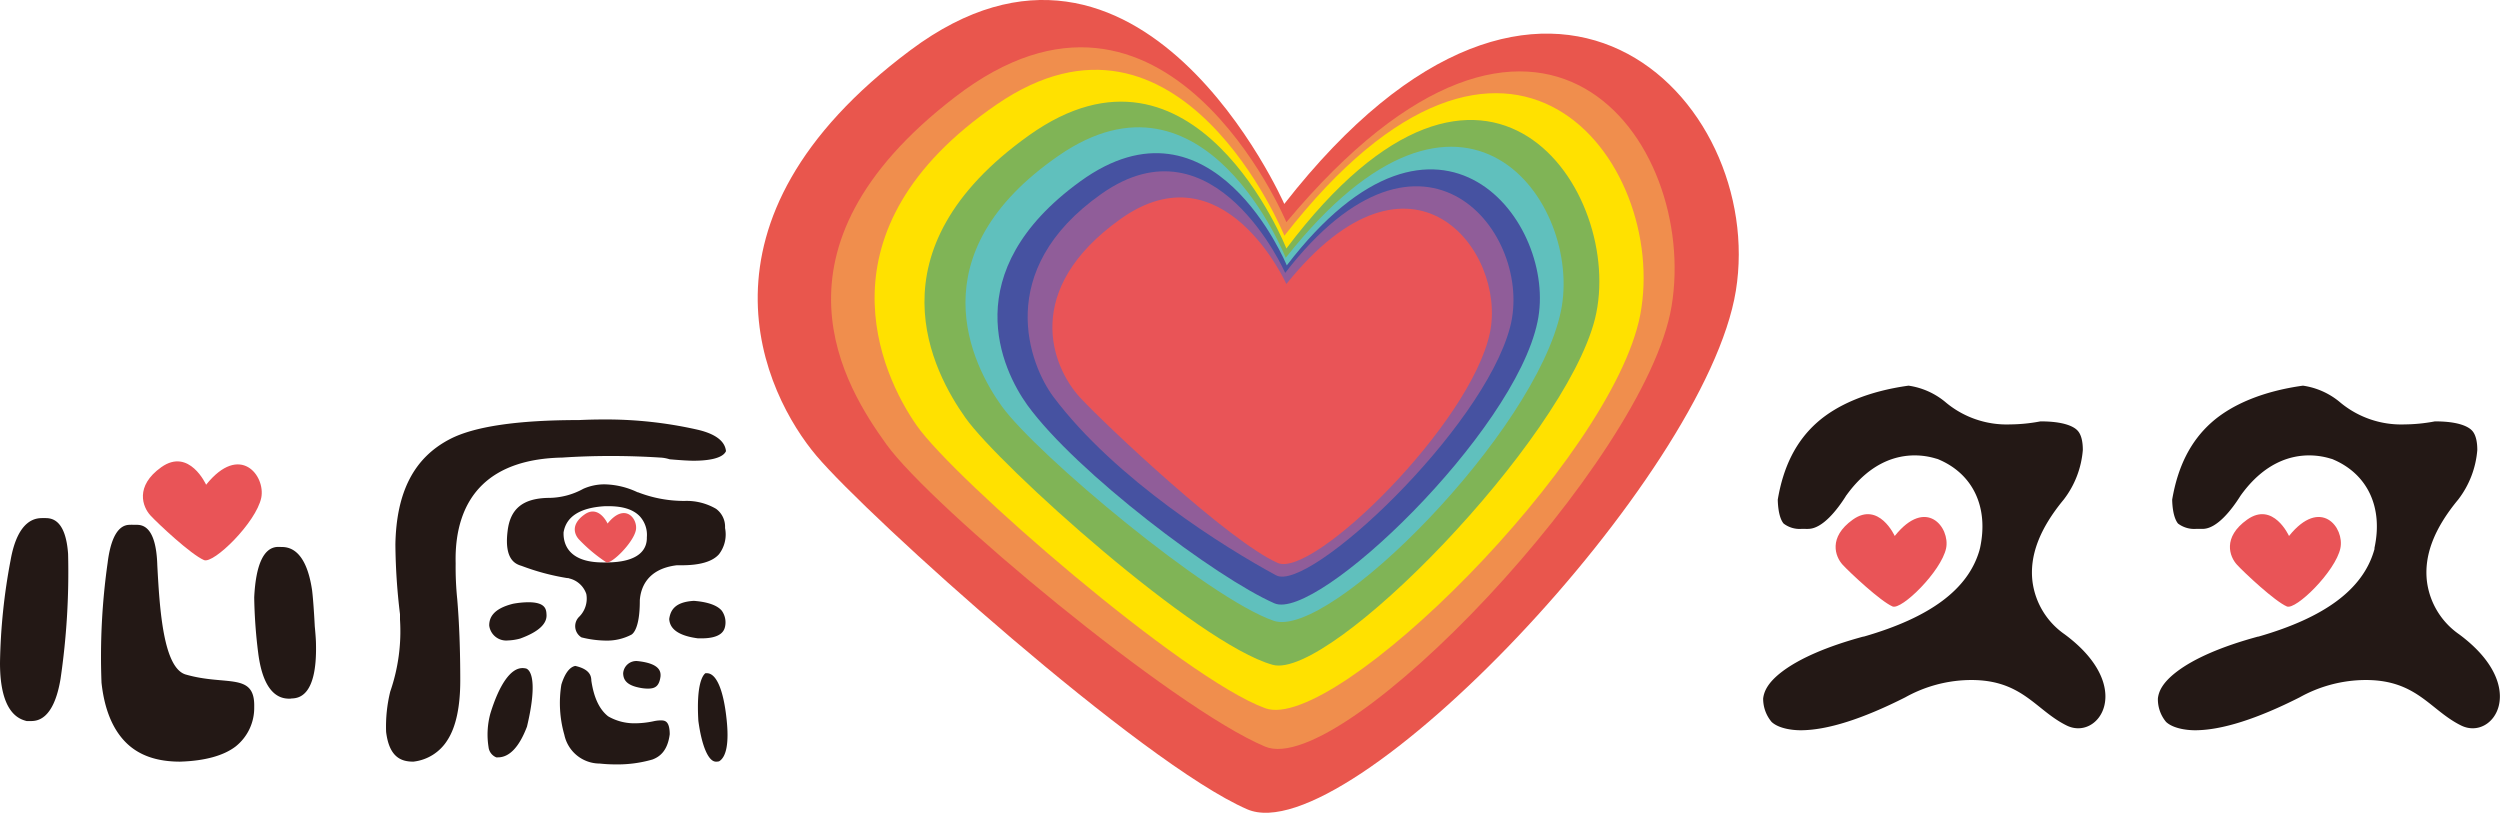 <svg id="图层_1" data-name="图层 1" xmlns="http://www.w3.org/2000/svg" viewBox="0 0 380 123.55"><defs><style>.cls-1{fill:#e9564d;}.cls-2{fill:#f08e4d;}.cls-3{fill:#ffe100;}.cls-4{fill:#80b456;}.cls-5{fill:#60c0bd;}.cls-6{fill:#4652a1;}.cls-7{fill:#905d99;}.cls-8{fill:#e95457;}.cls-9{fill:#231815;}</style></defs><title>心愿久久logo</title><path class="cls-1" d="M205.21,44.23s-21.77-49.52-56.8-23.39S126.25,73.22,134.1,82.51s49.42,46.75,65.47,53.73c15.27,6.64,69.66-50.35,74.28-78.81C278.57,28.35,245-6.73,205.21,44.23Z" transform="translate(-10 -13.23)"/><path class="cls-2" d="M205.53,47s-18.3-43.74-50.39-19c-30.09,23.14-16.56,44.21-10.4,52.78,6.79,9.45,43.53,40.05,57.55,45.93,11.82,5,57.88-43.43,61.79-66.93C268.23,34.82,244.22.7,205.53,47Z" transform="translate(-10 -13.23)"/><path class="cls-3" d="M205.23,49.06S189.36,10,161.51,29.1s-17.58,41.06-12.19,48.78c5.71,8.2,40.59,38.5,53,43,10.58,3.89,52.79-37.87,57-59.81C263.71,37.84,239.43,5.13,205.23,49.06Z" transform="translate(-10 -13.23)"/><path class="cls-4" d="M205.53,51s-13.86-35.19-39.12-17.2c-24.62,17.55-14.54,36.05-9.66,42.94,5.17,7.3,35.21,34.34,46.69,37.54,8.69,2.43,44.31-34,49-52.6C257.17,42.6,236.07,10.46,205.53,51Z" transform="translate(-10 -13.23)"/><path class="cls-5" d="M205.43,52.42s-12.2-30.95-34.5-15.54c-21.74,15-13.19,31.82-8.64,38.12,5.29,7.31,31.36,29.16,41.31,32.59,8.49,2.93,39.82-28.64,43.66-47.07C250.66,44.15,232.54,18.05,205.43,52.42Z" transform="translate(-10 -13.23)"/><path class="cls-6" d="M205.59,53.57s-11.24-27.4-31.42-12.75c-18.93,13.75-11.88,28.61-8,34,7.44,10.23,28.65,26.21,37.53,30.11,6.5,2.85,36.49-25.91,40-42.77C246.89,47.2,228.82,23.27,205.59,53.57Z" transform="translate(-10 -13.23)"/><path class="cls-7" d="M205.35,54.71s-10.67-24.21-27.95-12c-16.53,11.65-10.88,26.07-7.25,30.88,9.45,12.56,26.08,22.91,33.82,27.09,5,2.68,31.45-22.14,35.56-37.71C243.25,48.82,226.45,27.41,205.35,54.71Z" transform="translate(-10 -13.23)"/><path class="cls-8" d="M205.53,56.4s-9.49-21.06-25.2-9.89c-15,10.7-10.57,22.4-6.11,27.2,4,4.29,22.65,21.86,30,25.09,5.37,2.36,29.33-21.12,32.25-35C239.05,51.37,224.63,32.58,205.53,56.4Z" transform="translate(-10 -13.23)"/><path class="cls-8" d="M41.33,86.91s-2.56-5.68-6.81-2.67c-4.06,2.89-2.85,6.05-1.64,7.35S39,97.49,41,98.36c1.45.64,7.92-5.7,8.71-9.46C50.39,85.55,46.49,80.48,41.33,86.91Z" transform="translate(-10 -13.23)"/><path class="cls-8" d="M357.93,94.7s-2.39-5.31-6.36-2.49c-3.8,2.7-2.67,5.65-1.54,6.87s5.71,5.52,7.57,6.33c1.35.6,7.4-5.33,8.14-8.85C366.4,93.43,362.76,88.69,357.93,94.7Z" transform="translate(-10 -13.23)"/><path class="cls-9" d="M103.6,129.42a23,23,0,0,1-2.45-.13h0a5.5,5.5,0,0,1-5.37-4.37,17.55,17.55,0,0,1-.45-7.64c.72-2.31,1.63-2.73,2.11-2.83,2.31.52,2.4,1.63,2.44,2.11v.11c.37,2.51,1.16,4.25,2.41,5.32l.12.1.13.08a7.92,7.92,0,0,0,4,1,13.74,13.74,0,0,0,2.75-.3,5.33,5.33,0,0,1,1.09-.14c.63,0,1.4,0,1.42,2.09-.33,2.67-1.65,3.49-2.64,3.86A19.1,19.1,0,0,1,103.6,129.42Z" transform="translate(-10 -13.23)"/><path class="cls-9" d="M120.21,93.5v-.12a3.36,3.36,0,0,0-1.37-2.81,8.88,8.88,0,0,0-4.76-1.2,19.3,19.3,0,0,1-7.12-1.32h-.06a12.16,12.16,0,0,0-5-1.2,7.91,7.91,0,0,0-3.24.68,11,11,0,0,1-5.38,1.38C89.43,89,87.53,90.6,87.15,94c-.54,4.44,1.34,5,2.15,5.25l0,0h0a35.31,35.31,0,0,0,6.93,1.85l.15,0,.14.05a3.61,3.61,0,0,1,2.6,2.37,3.88,3.88,0,0,1-1.13,3.5,2,2,0,0,0,.39,3.09,16,16,0,0,0,3.68.49,8,8,0,0,0,3.91-.9c.31-.18,1.28-1.09,1.28-5.1v-.11c.12-1.76,1-4.78,5.62-5.34l.11,0h.65c2.77,0,4.67-.56,5.65-1.67A4.94,4.94,0,0,0,120.21,93.5Zm-18.07,5.22h-.48c-5.18,0-6-2.74-6-4.38v-.08l0-.09c.39-2.43,2.52-3.79,6.33-4h.49c2.21,0,3.77.5,4.76,1.53a4.17,4.17,0,0,1,1.08,3.19C108.37,96.62,107.28,98.72,102.14,98.72Z" transform="translate(-10 -13.23)"/><path class="cls-9" d="M37.37,129C33.74,129,31,128,29.05,126s-3.19-5-3.62-9a101.58,101.58,0,0,1,.93-18.22C27.07,93,29.15,93,29.84,93a2.42,2.42,0,0,1,.37,0h.45c.84,0,3.07,0,3.25,6.15v0c.35,6.54.89,15.8,4.44,16.64,6.08,1.72,10.42-.4,10.29,4.9a7.48,7.48,0,0,1-2.82,6C44,128.09,41.12,128.89,37.37,129Z" transform="translate(-10 -13.23)"/><path class="cls-9" d="M14.63,122.83l-.58,0C13,122.55,10,121.71,10,114a90.77,90.77,0,0,1,1.61-15.62c1.13-6.4,4-6.4,4.89-6.4h.31c.87,0,3.16,0,3.54,5.45a111.63,111.63,0,0,1-1.15,19C18.13,122.83,15.5,122.83,14.63,122.83Z" transform="translate(-10 -13.23)"/><path class="cls-9" d="M54.11,119.43c-1,0-4,0-4.87-7a75.58,75.58,0,0,1-.6-8.4c.24-4.88,1.39-7.46,3.42-7.66h0a4.4,4.4,0,0,1,.62,0c.94,0,3.8,0,4.76,6.6.13,1.08.27,2.88.4,5.34v.06c.13,1.35.19,2.29.19,2.8v0c.18,8.07-2.77,8.19-3.74,8.23Z" transform="translate(-10 -13.23)"/><path class="cls-9" d="M72.82,129c-1.79,0-3.65-.62-4.13-4.51a22.22,22.22,0,0,1,.63-6.15v0a28,28,0,0,0,1.48-10.92v-.83A92.81,92.81,0,0,1,70.1,96C70.24,88,72.94,82.82,78.34,80l0,0C82,78.07,88.6,77.08,98,77.08H98c1.28-.06,2.55-.09,3.79-.09a62.76,62.76,0,0,1,14,1.5h0c3.93.85,4.46,2.45,4.56,3.31-.56,1.27-3.29,1.46-4.92,1.46-.71,0-1.94-.07-3.65-.22a5.57,5.57,0,0,0-1.44-.26c-2.5-.16-5-.24-7.48-.24s-5,.08-7.37.24c-5.38.1-9.49,1.51-12.23,4.2s-4.13,6.71-4,11.88a48.29,48.29,0,0,0,.24,5.45c.31,3.63.46,7.79.46,12.37,0,3.93-.64,7-1.92,9A7,7,0,0,1,72.82,129Z" transform="translate(-10 -13.23)"/><path class="cls-9" d="M118.82,129c-1.14,0-2.16-2.38-2.67-6.21-.33-5.56.66-6.91,1.07-7.23l.23,0c1.45,0,2.54,2.58,3,7.08.36,3.4,0,5.63-1.15,6.31A1.73,1.73,0,0,1,118.82,129Z" transform="translate(-10 -13.23)"/><path class="cls-9" d="M85.68,128.35h-.24a1.9,1.9,0,0,1-1.18-1.56,12.13,12.13,0,0,1,.28-5.12c1.37-4.44,3.1-6.89,4.87-6.89a2.41,2.41,0,0,1,.58.07c1,.42,1.52,2.94.11,8.83C88.92,126.78,87.43,128.35,85.68,128.35Z" transform="translate(-10 -13.23)"/><path class="cls-9" d="M108.46,117.9a6.57,6.57,0,0,1-1.3-.15h0c-2-.4-2.41-1.26-2.44-2.16a2,2,0,0,1,2.13-1.88c3.59.36,3.59,1.71,3.55,2.34C110.19,117.6,109.53,117.9,108.46,117.9Z" transform="translate(-10 -13.23)"/><path class="cls-9" d="M87.18,110.58a2.6,2.6,0,0,1-2.82-2.28c0-1.17.58-2.54,3.63-3.3a13.84,13.84,0,0,1,2.31-.23c2.67,0,2.73,1.13,2.77,1.87v0c.1,1.42-1.25,2.65-4,3.65A8.11,8.11,0,0,1,87.18,110.58Z" transform="translate(-10 -13.23)"/><path class="cls-9" d="M116.62,110.26h-.52c-4-.52-4.31-2.16-4.38-2.93.18-1.29.81-2.6,3.75-2.77,2.1.16,3.57.68,4.25,1.51a3.05,3.05,0,0,1,.49,2.4C120.09,109,119.73,110.26,116.62,110.26Z" transform="translate(-10 -13.23)"/><path class="cls-9" d="M343.69,124.23c-1.47,0-3.41-.31-4.44-1.26A5.36,5.36,0,0,1,338,119.4c.11-1,.62-2.36,2.88-4.08,2.63-2,6.79-3.82,12.35-5.33l.07,0c10.1-2.91,15.84-7.19,17.56-13.09l.06-.2,0-.19c1.32-6.1-1-11.09-6.07-13.35l-.34-.15-.36-.1a11.09,11.09,0,0,0-3.16-.46c-2.71,0-6.71,1-10.34,6l-.1.14-.1.16c-1.16,1.82-3.43,4.87-5.65,4.87l-.43,0-.29,0h-.29a4.08,4.08,0,0,1-2.73-.81c-.25-.3-.83-1.22-.89-3.63.86-5.07,2.81-8.9,5.94-11.7s7.94-4.8,13.94-5.63a11.29,11.29,0,0,1,5.51,2.42,14.48,14.48,0,0,0,9.95,3.47,25.39,25.39,0,0,0,4.59-.46h.07c3.44,0,4.84.76,5.38,1.21.24.21,1,.82,1,3.14a14.18,14.18,0,0,1-2.9,7.53c-3.68,4.44-5.23,8.53-4.75,12.48a11.56,11.56,0,0,0,4.88,8c10.82,8,5.19,16.26.32,13.87s-6.84-7.25-15.35-6.9a20.77,20.77,0,0,0-9.21,2.62C353.07,122.5,347.73,124.21,343.69,124.23Z" transform="translate(-10 -13.23)"/><path class="cls-9" d="M283.74,124.23c-1.48,0-3.42-.31-4.45-1.26A5.47,5.47,0,0,1,278,119.4c.12-1,.62-2.36,2.88-4.08,2.64-2,6.79-3.82,12.35-5.33l.08,0c10.09-2.91,15.84-7.19,17.56-13.09l.05-.2.05-.19c1.31-6.1-1-11.09-6.08-13.35l-.34-.15-.36-.1a11,11,0,0,0-3.15-.46c-2.72,0-6.71,1-10.34,6l-.11.14-.09.16c-1.16,1.82-3.44,4.87-5.66,4.87a3,3,0,0,1-.42,0l-.29,0h-.3a4,4,0,0,1-2.72-.81c-.26-.3-.83-1.22-.89-3.63.85-5.07,2.8-8.9,5.94-11.7s7.93-4.8,13.94-5.63a11.29,11.29,0,0,1,5.51,2.42,14.44,14.44,0,0,0,9.94,3.47,25.39,25.39,0,0,0,4.59-.46h.07c3.44,0,4.85.76,5.38,1.21.24.21,1,.82,1,3.14a14.18,14.18,0,0,1-2.9,7.53c-3.67,4.44-5.23,8.53-4.75,12.48a11.56,11.56,0,0,0,4.88,8c10.82,8,5.19,16.26.32,13.87s-6.84-7.25-15.35-6.9a20.73,20.73,0,0,0-9.2,2.62C293.11,122.5,287.78,124.21,283.74,124.23Z" transform="translate(-10 -13.23)"/><path class="cls-8" d="M298,94.7s-2.4-5.31-6.37-2.49c-3.79,2.7-2.67,5.65-1.54,6.87s5.72,5.52,7.57,6.33c1.36.6,7.41-5.33,8.15-8.85C306.44,93.43,302.8,88.69,298,94.7Z" transform="translate(-10 -13.23)"/><path class="cls-8" d="M102.35,92.81s-1.32-2.93-3.51-1.37-1.46,3.11-.84,3.78a23.58,23.58,0,0,0,4.16,3.48c.75.33,4.08-2.93,4.49-4.87C107,92.11,105,89.5,102.35,92.81Z" transform="translate(-10 -13.23)"/></svg>